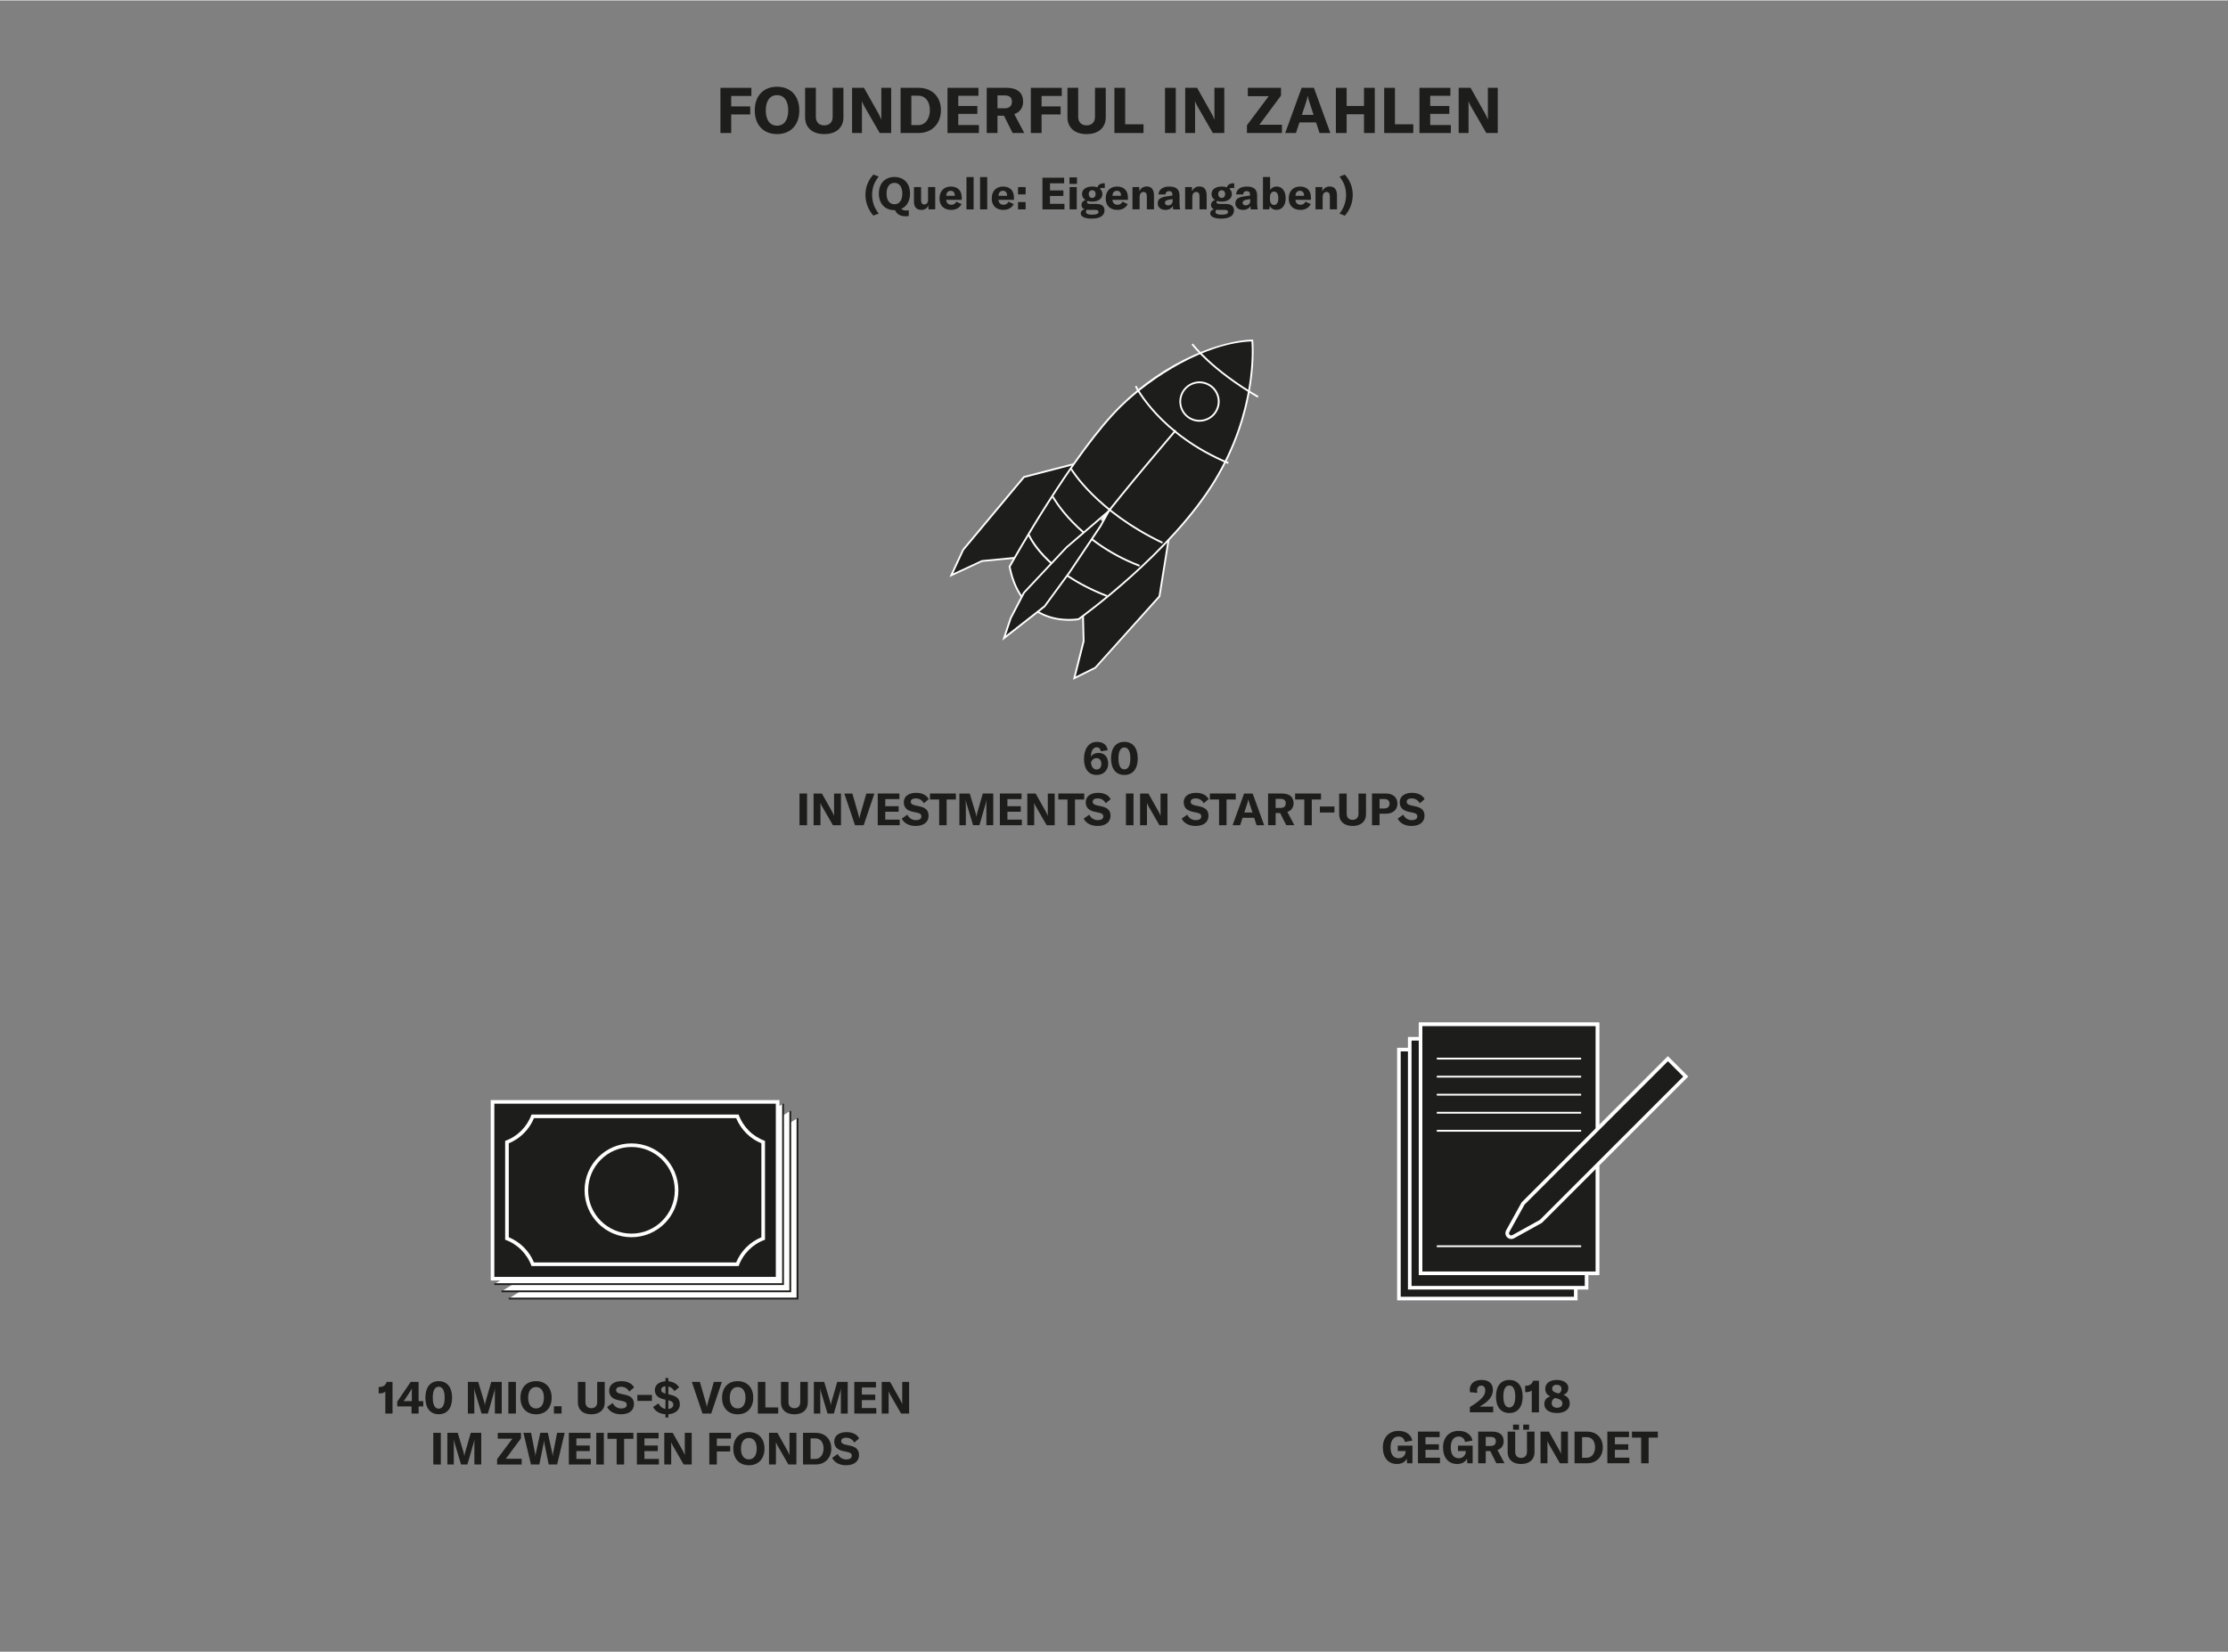 <?xml version="1.0" encoding="UTF-8"?>
<svg xmlns="http://www.w3.org/2000/svg" id="micro" viewBox="0 0 700 518.89" width="600" height="445">
  <rect x="0" y="0" width="700" height="518.89" fill="#808080" stroke="none"/>
  <defs>
    <style>
      .cls-1 {
        fill: #1d1d1b;
      }

      .cls-2 {
        fill: #fff;
      }
    </style>
  </defs>
  <path class="cls-1" d="M121.06,437.16c-.38.36-1.04.55-1.69.55h-.39v-2.02h.27c1.18,0,1.85-.49,2.24-1.58h1.83v9.95h-2.26v-6.89ZM131.52,441.81v2.24h-2.23v-2.24h-4.48v-1.51l4.22-6.19h2.49v6.05h1.46v1.65h-1.46ZM129.41,436.17h-.03c-.13.34-.29.62-.56,1.01l-1.39,2.13c-.28.41-.45.66-.64.85h2.59v-2.89c0-.52,0-.76.03-1.11ZM133.65,439.07c0-3.28,1.55-5.2,4.19-5.2s4.2,1.92,4.2,5.2-1.55,5.2-4.2,5.2-4.19-1.92-4.19-5.2ZM139.71,439.07c0-2.24-.67-3.45-1.88-3.45s-1.86,1.2-1.86,3.45.67,3.45,1.86,3.45,1.88-1.2,1.88-3.45ZM147,434.11h3.25l1.83,6.09c.14.48.2.85.24,1.2h.03c.04-.35.11-.74.25-1.23l1.75-6.07h3.29v9.95h-2.16v-6.78c0-.38.01-.74.06-1.12h-.04c-.03.28-.13.7-.21.97l-2,6.93h-1.99l-2.09-6.93c-.1-.27-.18-.69-.21-.95h-.04c.03.34.06.71.06,1.11v6.78h-2.02v-9.95ZM159.72,444.06v-9.95h2.37v9.95h-2.37ZM163.52,439.08c0-3.21,1.92-5.21,4.9-5.21s4.9,2,4.9,5.21-1.92,5.21-4.9,5.21-4.9-2.02-4.9-5.21ZM170.89,439.08c0-2.1-.91-3.36-2.47-3.36s-2.48,1.26-2.48,3.36.92,3.36,2.48,3.36,2.47-1.26,2.47-3.36ZM176.44,444.06h-2.4v-2.3h2.4v2.3ZM183.93,434.11v6.37c0,1.16.69,1.89,1.85,1.89s1.85-.73,1.85-1.89v-6.37h2.37v6.47c0,2.27-1.57,3.71-4.22,3.71s-4.22-1.44-4.22-3.71v-6.47h2.37ZM190.75,441.98l1.75-1.23c.52,1.02,1.39,1.71,2.7,1.71.95,0,1.71-.35,1.71-1.13,0-.74-.43-1.02-1.44-1.23l-1.33-.28c-1.74-.38-2.75-1.32-2.75-2.98,0-1.82,1.48-2.96,3.88-2.96,1.76,0,3.25.64,3.95,1.98l-1.54,1.3c-.5-.97-1.43-1.53-2.56-1.53-.94,0-1.54.39-1.54,1.02s.39.97,1.44,1.2l1.44.31c1.76.39,2.72,1.23,2.72,2.94,0,1.89-1.46,3.19-4.06,3.19-2.14,0-3.68-.91-4.37-2.31ZM204.82,438.19v1.89h-4.58v-1.89h4.58ZM209.99,444.27v1.02h-.92v-1.02c-1.83-.11-3.22-.94-3.88-2.28l1.69-1.13c.52,1.01,1.23,1.57,2.19,1.72v-2.9l-.53-.11c-1.86-.42-2.8-1.4-2.8-2.87,0-1.61,1.27-2.66,3.33-2.79v-1.02h.92v1.02c1.47.13,2.61.76,3.39,1.89l-1.51,1.22c-.43-.8-1.05-1.3-1.88-1.47v2.45l.6.14c2.09.46,3.01,1.34,3.01,3.04s-1.4,2.94-3.61,3.1ZM209.07,437.78v-2.3c-.83.06-1.33.45-1.33,1.11,0,.57.34.92,1.33,1.19ZM211.53,441.28c0-.76-.43-1.11-1.54-1.4v2.72c.95-.08,1.54-.56,1.54-1.32ZM217.37,434.11h2.52l1.85,6.42c.17.59.27.98.31,1.37h.06c.06-.39.14-.78.32-1.37l1.85-6.42h2.52l-3.35,9.95h-2.73l-3.35-9.95ZM226.86,439.08c0-3.21,1.92-5.21,4.9-5.21s4.9,2,4.9,5.21-1.92,5.21-4.9,5.21-4.9-2.02-4.9-5.21ZM234.23,439.08c0-2.1-.91-3.36-2.47-3.36s-2.48,1.26-2.48,3.36.92,3.36,2.48,3.36,2.47-1.26,2.47-3.36ZM238.1,434.11h2.37v8.03h4.03v1.92h-6.4v-9.95ZM247.73,434.11v6.37c0,1.16.69,1.89,1.85,1.89s1.85-.73,1.85-1.89v-6.37h2.37v6.47c0,2.27-1.57,3.71-4.22,3.71s-4.22-1.44-4.22-3.71v-6.47h2.37ZM255.7,434.11h3.25l1.83,6.09c.14.48.2.85.24,1.2h.03c.04-.35.11-.74.25-1.23l1.75-6.07h3.29v9.95h-2.16v-6.78c0-.38.01-.74.06-1.12h-.04c-.03.28-.13.7-.21.97l-2,6.93h-1.99l-2.09-6.93c-.1-.27-.18-.69-.21-.95h-.04c.03.34.06.71.06,1.11v6.78h-2.02v-9.95ZM275.32,442.31v1.75h-6.91v-9.95h6.81v1.75h-4.44v2.24h4.2v1.74h-4.2v2.47h4.54ZM277.03,434.11h2.62l3.19,5.67c.22.42.48.92.6,1.29h.03c0-.39-.01-.8-.01-1.27v-5.69h2.17v9.95h-2.52l-3.31-5.73c-.24-.45-.46-.85-.59-1.22h-.03c0,.41.01.83.01,1.32v5.63h-2.17v-9.95Z"/>
  <path class="cls-1" d="M251.19,259.17v-9.95h2.37v9.95h-2.37ZM255.62,249.23h2.62l3.19,5.67c.22.42.48.92.6,1.29h.03c0-.39-.01-.8-.01-1.27v-5.69h2.17v9.95h-2.52l-3.31-5.73c-.24-.45-.46-.85-.59-1.22h-.03c0,.41.01.83.01,1.32v5.63h-2.17v-9.95ZM265.28,249.23h2.52l1.85,6.42c.17.59.27.98.31,1.37h.06c.06-.39.14-.78.32-1.37l1.85-6.42h2.52l-3.35,9.95h-2.73l-3.35-9.95ZM282.68,257.42v1.75h-6.91v-9.95h6.81v1.75h-4.44v2.24h4.2v1.74h-4.2v2.47h4.54ZM283.32,257.1l1.75-1.23c.52,1.02,1.39,1.71,2.7,1.71.95,0,1.71-.35,1.71-1.13,0-.74-.43-1.02-1.44-1.23l-1.33-.28c-1.74-.38-2.75-1.32-2.75-2.98,0-1.82,1.48-2.96,3.88-2.96,1.76,0,3.25.64,3.95,1.98l-1.54,1.3c-.5-.97-1.43-1.53-2.56-1.53-.94,0-1.54.39-1.54,1.02s.39.97,1.44,1.2l1.44.31c1.76.39,2.72,1.23,2.72,2.94,0,1.89-1.46,3.19-4.06,3.19-2.14,0-3.68-.91-4.37-2.31ZM300.32,251.1h-2.9v8.07h-2.35v-8.07h-2.89v-1.88h8.14v1.88ZM301.43,249.23h3.25l1.83,6.09c.14.48.2.85.24,1.2h.03c.04-.35.11-.74.25-1.23l1.75-6.07h3.29v9.95h-2.16v-6.78c0-.38.01-.74.06-1.12h-.04c-.03.28-.13.7-.21.97l-2,6.93h-1.99l-2.09-6.93c-.1-.27-.18-.69-.21-.95h-.04c.03.34.06.71.06,1.11v6.78h-2.02v-9.95ZM321.05,257.42v1.75h-6.91v-9.95h6.81v1.75h-4.44v2.24h4.2v1.74h-4.2v2.47h4.54ZM322.77,249.23h2.62l3.19,5.67c.22.42.48.92.6,1.29h.03c0-.39-.01-.8-.01-1.27v-5.69h2.17v9.95h-2.52l-3.31-5.73c-.24-.45-.46-.85-.59-1.22h-.03c0,.41.01.83.01,1.32v5.63h-2.17v-9.95ZM340.64,251.1h-2.9v8.07h-2.35v-8.07h-2.89v-1.88h8.14v1.88ZM340.48,257.1l1.75-1.23c.52,1.02,1.39,1.71,2.7,1.71.95,0,1.71-.35,1.71-1.13,0-.74-.43-1.02-1.44-1.23l-1.33-.28c-1.74-.38-2.75-1.32-2.75-2.98,0-1.82,1.48-2.96,3.88-2.96,1.76,0,3.25.64,3.95,1.98l-1.54,1.3c-.5-.97-1.43-1.53-2.56-1.53-.94,0-1.54.39-1.54,1.02s.39.97,1.44,1.2l1.44.31c1.76.39,2.72,1.23,2.72,2.94,0,1.89-1.46,3.19-4.06,3.19-2.14,0-3.68-.91-4.37-2.31ZM353.76,259.17v-9.95h2.37v9.95h-2.37ZM358.2,249.23h2.62l3.19,5.67c.22.42.48.92.6,1.29h.03c0-.39-.01-.8-.01-1.27v-5.69h2.17v9.95h-2.52l-3.31-5.73c-.24-.45-.46-.85-.59-1.22h-.03c0,.41.01.83.01,1.32v5.63h-2.17v-9.95ZM371.26,257.1l1.75-1.23c.52,1.02,1.39,1.71,2.7,1.71.95,0,1.71-.35,1.71-1.13,0-.74-.43-1.02-1.44-1.23l-1.33-.28c-1.74-.38-2.75-1.32-2.75-2.98,0-1.82,1.48-2.96,3.88-2.96,1.76,0,3.25.64,3.95,1.98l-1.54,1.3c-.5-.97-1.43-1.53-2.56-1.53-.94,0-1.54.39-1.54,1.02s.39.97,1.44,1.2l1.44.31c1.76.39,2.72,1.23,2.72,2.94,0,1.89-1.46,3.19-4.06,3.19-2.14,0-3.68-.91-4.37-2.31ZM388.26,251.1h-2.9v8.07h-2.35v-8.07h-2.89v-1.88h8.14v1.88ZM394.06,256.85h-3.67l-.76,2.33h-2.37l3.61-9.95h2.7l3.61,9.95h-2.38l-.76-2.33ZM393.51,255.18l-.91-2.77c-.14-.43-.27-.81-.36-1.4h-.03c-.1.59-.22.97-.36,1.4l-.91,2.77h2.58ZM402.21,255.36h-1.43v3.81h-2.37v-9.95h4.37c2.52,0,3.64,1.23,3.64,3.05,0,1.25-.66,2.3-1.95,2.73l2.2,4.16h-2.56l-1.91-3.81ZM400.78,253.74h1.53c1.15,0,1.65-.56,1.65-1.46s-.49-1.39-1.65-1.39h-1.53v2.84ZM415.04,251.1h-2.9v8.07h-2.35v-8.07h-2.89v-1.88h8.14v1.88ZM419.26,253.3v1.89h-4.58v-1.89h4.58ZM423.11,249.23v6.37c0,1.16.69,1.89,1.85,1.89s1.85-.73,1.85-1.89v-6.37h2.37v6.47c0,2.27-1.57,3.71-4.22,3.71s-4.22-1.44-4.22-3.71v-6.47h2.37ZM439.05,252.35c0,1.98-1.39,3.21-3.63,3.21h-1.99v3.61h-2.37v-9.95h4.41c2.16,0,3.57,1.23,3.57,3.12ZM436.58,252.42c0-.94-.6-1.48-1.67-1.48h-1.47v2.97h1.47c1.05,0,1.67-.55,1.67-1.48ZM439.13,257.1l1.75-1.23c.52,1.02,1.39,1.71,2.7,1.71.95,0,1.71-.35,1.71-1.13,0-.74-.43-1.02-1.44-1.23l-1.33-.28c-1.74-.38-2.75-1.32-2.75-2.98,0-1.82,1.48-2.96,3.88-2.96,1.76,0,3.25.64,3.95,1.98l-1.54,1.3c-.5-.97-1.43-1.53-2.56-1.53-.94,0-1.54.39-1.54,1.02s.39.97,1.44,1.2l1.44.31c1.76.39,2.72,1.23,2.72,2.94,0,1.89-1.46,3.19-4.06,3.19-2.14,0-3.68-.91-4.37-2.31Z"/>
  <g>
    <path class="cls-1" d="M229.73,30.02v3.28h5.98v2.52h-5.98v5.84h-3.38v-14.2h9.72v2.56h-6.34Z"/>
    <path class="cls-1" d="M237.13,34.56c0-4.58,2.74-7.44,7-7.44s7,2.86,7,7.44-2.74,7.44-7,7.44-7-2.88-7-7.44ZM247.65,34.56c0-3-1.3-4.8-3.52-4.8s-3.54,1.8-3.54,4.8,1.32,4.8,3.54,4.8,3.52-1.8,3.52-4.8Z"/>
    <path class="cls-1" d="M256.33,27.46v9.1c0,1.66.98,2.7,2.64,2.7s2.64-1.04,2.64-2.7v-9.1h3.38v9.24c0,3.24-2.24,5.3-6.02,5.3s-6.02-2.06-6.02-5.3v-9.24h3.38Z"/>
    <path class="cls-1" d="M267.71,27.46h3.74l4.56,8.1c.32.6.68,1.32.86,1.84h.04c0-.56-.02-1.14-.02-1.82v-8.12h3.1v14.2h-3.6l-4.72-8.18c-.34-.64-.66-1.22-.84-1.74h-.04c0,.58.02,1.18.02,1.88v8.04h-3.1v-14.2Z"/>
    <path class="cls-1" d="M282.95,27.46h5.66c4.26,0,7.02,2.84,7.02,7.02s-2.76,7.18-7.06,7.18h-5.62v-14.2ZM288.43,39.18c2.4,0,3.72-2.16,3.72-4.7s-1.24-4.54-3.68-4.54h-2.14v9.24h2.1Z"/>
    <path class="cls-1" d="M307.55,39.16v2.5h-9.86v-14.2h9.72v2.5h-6.34v3.2h6v2.48h-6v3.52h6.48Z"/>
    <path class="cls-1" d="M315.43,36.22h-2.04v5.44h-3.38v-14.2h6.24c3.6,0,5.2,1.76,5.2,4.36,0,1.78-.94,3.28-2.78,3.9l3.14,5.94h-3.66l-2.72-5.44ZM313.39,33.9h2.18c1.64,0,2.36-.8,2.36-2.08s-.7-1.98-2.36-1.98h-2.18v4.06Z"/>
    <path class="cls-1" d="M327.25,30.02v3.28h5.98v2.52h-5.98v5.84h-3.38v-14.2h9.72v2.56h-6.34Z"/>
    <path class="cls-1" d="M338.75,27.46v9.1c0,1.66.98,2.7,2.64,2.7s2.64-1.04,2.64-2.7v-9.1h3.38v9.24c0,3.24-2.24,5.3-6.02,5.3s-6.02-2.06-6.02-5.3v-9.24h3.38Z"/>
    <path class="cls-1" d="M350.13,27.46h3.38v11.46h5.76v2.74h-9.14v-14.2Z"/>
    <path class="cls-1" d="M366.03,41.66v-14.2h3.38v14.2h-3.38Z"/>
    <path class="cls-1" d="M372.37,27.46h3.74l4.56,8.1c.32.6.68,1.32.86,1.84h.04c0-.56-.02-1.14-.02-1.82v-8.12h3.1v14.2h-3.6l-4.72-8.18c-.34-.64-.66-1.22-.84-1.74h-.04c0,.58.02,1.18.02,1.88v8.04h-3.1v-14.2Z"/>
    <path class="cls-1" d="M398.61,30.08h-6.56v-2.62h10.42v2.44l-6.8,9.16h7.1v2.6h-11v-2.44l6.84-9.14Z"/>
    <path class="cls-1" d="M413.49,38.34h-5.24l-1.08,3.32h-3.38l5.16-14.2h3.86l5.16,14.2h-3.4l-1.08-3.32ZM412.71,35.96l-1.3-3.96c-.2-.62-.38-1.16-.52-2h-.04c-.14.84-.32,1.38-.52,2l-1.3,3.96h3.68Z"/>
    <path class="cls-1" d="M431.93,41.66h-3.38v-5.9h-5.46v5.9h-3.38v-14.2h3.38v5.7h5.46v-5.7h3.38v14.2Z"/>
    <path class="cls-1" d="M434.89,27.46h3.38v11.46h5.76v2.74h-9.14v-14.2Z"/>
    <path class="cls-1" d="M455.83,39.16v2.5h-9.86v-14.2h9.72v2.5h-6.34v3.2h6v2.48h-6v3.52h6.48Z"/>
    <path class="cls-1" d="M458.29,27.46h3.74l4.56,8.1c.32.6.68,1.32.86,1.84h.04c0-.56-.02-1.14-.02-1.82v-8.12h3.1v14.2h-3.6l-4.72-8.18c-.34-.64-.66-1.22-.84-1.74h-.04c0,.58.02,1.18.02,1.88v8.04h-3.1v-14.2Z"/>
  </g>
  <g>
    <path class="cls-1" d="M271.91,61.08c0-2.58.97-4.68,2.48-6.37l1.68.64c-1.42,1.79-2.06,3.56-2.06,5.74s.64,4.06,2.06,5.88l-1.68.64c-1.53-1.74-2.48-4.01-2.48-6.54Z"/>
    <path class="cls-1" d="M284.73,66.01c.31,0,.52-.04.79-.11v1.84c-.38.06-.64.08-1.05.08-1.68,0-2.77-.71-3.25-1.92h-.2c-2.98,0-4.9-2.02-4.9-5.21s1.92-5.21,4.9-5.21,4.9,2,4.9,5.21c0,2.35-1.04,4.06-2.76,4.8.5.46,1.16.52,1.57.52ZM281.02,64.05c1.55,0,2.47-1.26,2.47-3.36s-.91-3.36-2.47-3.36-2.48,1.26-2.48,3.36.92,3.36,2.48,3.36Z"/>
    <path class="cls-1" d="M287.15,63.19v-4.54h2.24v4.15c0,.87.35,1.32,1.01,1.32.73,0,1.18-.57,1.18-1.46v-4.01h2.25v7h-2.14v-1.27c-.34.88-1.16,1.44-2.19,1.44-1.65,0-2.35-.99-2.35-2.63Z"/>
    <path class="cls-1" d="M302.16,62.66h-4.86c.01.95.67,1.55,1.61,1.55.69,0,1.2-.34,1.53-.98l1.65.76c-.56,1.15-1.75,1.83-3.21,1.83-2.31,0-3.71-1.33-3.71-3.6s1.37-3.74,3.56-3.74,3.43,1.27,3.43,3.5v.67ZM299.99,61.34c0-.99-.46-1.53-1.3-1.53s-1.36.59-1.39,1.58h2.69v-.06Z"/>
    <path class="cls-1" d="M305.9,65.66h-2.25v-10.16h2.25v10.16Z"/>
    <path class="cls-1" d="M310.17,65.66h-2.25v-10.16h2.25v10.16Z"/>
    <path class="cls-1" d="M318.57,62.66h-4.86c.01.95.67,1.55,1.61,1.55.69,0,1.2-.34,1.53-.98l1.65.76c-.56,1.15-1.75,1.83-3.21,1.83-2.31,0-3.71-1.33-3.71-3.6s1.37-3.74,3.56-3.74,3.43,1.27,3.43,3.5v.67ZM316.4,61.34c0-.99-.46-1.53-1.3-1.53s-1.36.59-1.39,1.58h2.69v-.06Z"/>
    <path class="cls-1" d="M322.24,60.95h-2.39v-2.3h2.39v2.3ZM322.24,65.66h-2.39v-2.3h2.39v2.3Z"/>
    <path class="cls-1" d="M334.43,63.91v1.75h-6.91v-9.95h6.81v1.75h-4.44v2.24h4.2v1.74h-4.2v2.47h4.54Z"/>
    <path class="cls-1" d="M336.02,55.6h2.34v2.05h-2.34v-2.05ZM336.05,58.65h2.25v7h-2.25v-7Z"/>
    <path class="cls-1" d="M346.45,58.91c-.38,0-.69.08-.91.25.52.41.81.98.81,1.67,0,1.43-1.22,2.38-3.19,2.38-.55,0-1.02-.07-1.44-.21-.14.1-.21.21-.21.38,0,.35.29.57.97.57h1.96c1.71,0,2.58.71,2.58,2.05,0,1.6-1.4,2.56-4.03,2.56-2.33,0-3.45-.69-3.45-1.68,0-.56.41-1.01,1.2-1.26-.64-.25-.95-.71-.95-1.32,0-.76.46-1.3,1.26-1.6-.7-.42-1.09-1.06-1.09-1.88,0-1.41,1.23-2.34,3.21-2.34.62,0,1.15.08,1.61.25.24-.78.92-1.27,2.03-1.27.1,0,.18,0,.29.01v1.5c-.24-.04-.43-.07-.64-.07ZM341.98,65.81c-.18,0-.35-.01-.5-.03-.2.18-.28.41-.28.66,0,.62.71.88,1.88.88,1.46,0,2.06-.32,2.06-.83,0-.45-.31-.67-.94-.67h-2.21ZM344.23,60.83c0-.71-.43-1.19-1.08-1.19s-1.09.48-1.09,1.19.43,1.23,1.09,1.23,1.08-.5,1.08-1.23Z"/>
    <path class="cls-1" d="M354.38,62.66h-4.86c.01.95.67,1.55,1.61,1.55.69,0,1.2-.34,1.53-.98l1.65.76c-.56,1.15-1.75,1.83-3.21,1.83-2.31,0-3.71-1.33-3.71-3.6s1.37-3.74,3.56-3.74,3.43,1.27,3.43,3.5v.67ZM352.21,61.34c0-.99-.46-1.53-1.3-1.53s-1.36.59-1.39,1.58h2.69v-.06Z"/>
    <path class="cls-1" d="M355.79,58.65h2.16v1.34c.49-1.02,1.26-1.53,2.33-1.53,1.51,0,2.28.97,2.28,2.84v4.34h-2.24v-4.03c0-.97-.34-1.43-1.05-1.43-.78,0-1.22.6-1.22,1.68v3.78h-2.25v-7Z"/>
    <path class="cls-1" d="M363.75,63.75c0-.66.24-1.18.71-1.51.46-.32,1.13-.55,2.2-.69l1.7-.24v-.24c0-.8-.34-1.15-1.04-1.15s-1.08.36-1.12,1.04h-2.23c.11-1.55,1.37-2.48,3.36-2.48,2.25,0,3.26.88,3.26,2.9v2.33c0,.83.07,1.51.2,1.95h-2.19c-.07-.34-.1-.71-.11-1.11-.35.78-1.25,1.27-2.34,1.27-1.44,0-2.41-.83-2.41-2.07ZM368.42,62.98v-.56l-1.21.2c-.83.15-1.2.45-1.2.97,0,.49.39.81.98.81.85,0,1.43-.57,1.43-1.41Z"/>
    <path class="cls-1" d="M372.34,58.65h2.16v1.34c.49-1.02,1.26-1.53,2.33-1.53,1.51,0,2.28.97,2.28,2.84v4.34h-2.24v-4.03c0-.97-.34-1.43-1.05-1.43-.78,0-1.22.6-1.22,1.68v3.78h-2.25v-7Z"/>
    <path class="cls-1" d="M387.13,58.91c-.38,0-.69.08-.91.25.52.41.81.98.81,1.67,0,1.43-1.22,2.38-3.19,2.38-.55,0-1.02-.07-1.44-.21-.14.1-.21.21-.21.38,0,.35.29.57.97.57h1.96c1.71,0,2.58.71,2.58,2.05,0,1.6-1.4,2.56-4.03,2.56-2.33,0-3.45-.69-3.45-1.68,0-.56.41-1.01,1.2-1.26-.64-.25-.95-.71-.95-1.32,0-.76.46-1.3,1.26-1.6-.7-.42-1.09-1.06-1.09-1.88,0-1.41,1.23-2.34,3.21-2.34.62,0,1.15.08,1.61.25.24-.78.92-1.27,2.03-1.27.1,0,.18,0,.29.01v1.5c-.24-.04-.43-.07-.64-.07ZM382.66,65.81c-.18,0-.35-.01-.5-.03-.2.18-.28.41-.28.66,0,.62.71.88,1.88.88,1.46,0,2.06-.32,2.06-.83,0-.45-.31-.67-.94-.67h-2.21ZM384.92,60.83c0-.71-.43-1.19-1.08-1.19s-1.09.48-1.09,1.19.43,1.23,1.09,1.23,1.08-.5,1.08-1.23Z"/>
    <path class="cls-1" d="M388.13,63.75c0-.66.24-1.18.71-1.51.46-.32,1.13-.55,2.2-.69l1.7-.24v-.24c0-.8-.34-1.15-1.04-1.15s-1.08.36-1.12,1.04h-2.23c.11-1.55,1.37-2.48,3.36-2.48,2.25,0,3.26.88,3.26,2.9v2.33c0,.83.07,1.51.2,1.95h-2.19c-.07-.34-.1-.71-.11-1.11-.35.78-1.25,1.27-2.34,1.27-1.44,0-2.41-.83-2.41-2.07ZM392.81,62.98v-.56l-1.21.2c-.83.15-1.2.45-1.2.97,0,.49.39.81.98.81.85,0,1.43-.57,1.43-1.41Z"/>
    <path class="cls-1" d="M398.94,64.59l-.14,1.06h-2v-10.16h2.25v4.1c.36-.67,1.11-1.12,2.07-1.12,1.72,0,2.82,1.46,2.82,3.67s-1.12,3.67-2.89,3.67c-.98,0-1.75-.48-2.12-1.23ZM401.63,62.16c0-1.33-.46-2.11-1.34-2.1-.81,0-1.29.69-1.29,1.81v.59c0,1.13.48,1.82,1.3,1.82s1.33-.76,1.33-2.12Z"/>
    <path class="cls-1" d="M411.88,62.66h-4.86c.01.95.67,1.55,1.61,1.55.69,0,1.2-.34,1.53-.98l1.65.76c-.56,1.15-1.75,1.83-3.21,1.83-2.31,0-3.71-1.33-3.71-3.6s1.37-3.74,3.56-3.74,3.43,1.27,3.43,3.5v.67ZM409.71,61.34c0-.99-.46-1.53-1.3-1.53s-1.36.59-1.39,1.58h2.69v-.06Z"/>
    <path class="cls-1" d="M413.29,58.65h2.16v1.34c.49-1.02,1.26-1.53,2.33-1.53,1.51,0,2.28.97,2.28,2.84v4.34h-2.24v-4.03c0-.97-.34-1.43-1.05-1.43-.78,0-1.22.6-1.22,1.68v3.78h-2.25v-7Z"/>
    <path class="cls-1" d="M420.85,66.98c1.42-1.82,2.06-3.7,2.06-5.88s-.64-3.95-2.06-5.74l1.68-.64c1.51,1.69,2.48,3.8,2.48,6.37s-.95,4.8-2.48,6.54l-1.68-.64Z"/>
  </g>
  <polygon class="cls-2" points="339.01 190.89 362.99 177.23 339.01 163.58 339.01 190.89"/>
  <path class="cls-1" d="M348.18,239.79c0,2.12-1.48,3.59-3.6,3.59-2.52,0-4.01-1.83-4.01-5.03s1.53-5.36,4.03-5.36c1.98,0,3.14.9,3.42,2.62l-2.13.34c-.17-.83-.62-1.26-1.33-1.26-1.11,0-1.76,1.09-1.82,2.96.48-.77,1.32-1.19,2.42-1.19,1.86,0,3.01,1.29,3.01,3.35ZM346.03,239.89c0-1.08-.6-1.81-1.53-1.81-.8,0-1.44.52-1.74,1.4.13,1.36.78,2.19,1.76,2.19s1.5-.67,1.5-1.78ZM349.07,238.18c0-3.28,1.55-5.2,4.19-5.2s4.2,1.92,4.2,5.2-1.55,5.2-4.2,5.2-4.19-1.92-4.19-5.2ZM355.14,238.18c0-2.24-.67-3.45-1.88-3.45s-1.86,1.2-1.86,3.45.67,3.45,1.86,3.45,1.88-1.2,1.88-3.45Z"/>
  <g>
    <path class="cls-1" d="M136.13,460.06v-9.95h2.37v9.95h-2.37Z"/>
    <path class="cls-1" d="M140.56,450.11h3.25l1.83,6.09c.14.48.2.85.24,1.2h.03c.04-.35.11-.74.25-1.23l1.75-6.07h3.29v9.95h-2.16v-6.78c0-.38.01-.74.06-1.12h-.04c-.03.28-.12.7-.21.97l-2,6.93h-1.99l-2.09-6.93c-.1-.27-.18-.69-.21-.95h-.04c.03.34.06.71.06,1.11v6.78h-2.02v-9.95Z"/>
    <path class="cls-1" d="M160.98,451.95h-4.59v-1.83h7.3v1.71l-4.76,6.42h4.97v1.82h-7.71v-1.71l4.79-6.4Z"/>
    <path class="cls-1" d="M164.47,450.11h2.38l1.27,6.46c.06.31.07.56.08.83h.04c.01-.27.04-.52.11-.83l1.4-6.46h2.37l1.41,6.46c.07.31.1.56.11.83h.04c.01-.27.03-.52.08-.83l1.27-6.46h2.38l-2.37,9.95h-2.65l-1.37-6.75c-.04-.22-.05-.46-.07-.73h-.05c-.01.27-.04.5-.08.73l-1.37,6.75h-2.63l-2.37-9.95Z"/>
    <path class="cls-1" d="M185.63,458.31v1.75h-6.91v-9.95h6.81v1.75h-4.44v2.24h4.2v1.74h-4.2v2.47h4.54Z"/>
    <path class="cls-1" d="M187.35,460.06v-9.95h2.37v9.95h-2.37Z"/>
    <path class="cls-1" d="M198.99,451.99h-2.9v8.07h-2.35v-8.07h-2.88v-1.88h8.14v1.88Z"/>
    <path class="cls-1" d="M207.01,458.31v1.75h-6.91v-9.95h6.81v1.75h-4.44v2.24h4.2v1.74h-4.2v2.47h4.54Z"/>
    <path class="cls-1" d="M208.73,450.11h2.62l3.19,5.67c.22.42.48.92.6,1.29h.03c0-.39-.02-.8-.02-1.27v-5.69h2.17v9.95h-2.52l-3.31-5.73c-.24-.45-.46-.85-.59-1.22h-.03c0,.41.01.83.01,1.32v5.63h-2.17v-9.95Z"/>
    <path class="cls-1" d="M225.22,451.91v2.3h4.19v1.76h-4.19v4.09h-2.37v-9.95h6.81v1.79h-4.44Z"/>
    <path class="cls-1" d="M230.39,455.09c0-3.21,1.92-5.21,4.9-5.21s4.9,2,4.9,5.21-1.92,5.21-4.9,5.21-4.9-2.02-4.9-5.21ZM237.75,455.09c0-2.1-.91-3.36-2.47-3.36s-2.48,1.26-2.48,3.36.92,3.36,2.48,3.36,2.47-1.26,2.47-3.36Z"/>
    <path class="cls-1" d="M241.63,450.11h2.62l3.19,5.67c.22.42.48.92.6,1.29h.03c0-.39-.02-.8-.02-1.27v-5.69h2.17v9.95h-2.52l-3.31-5.73c-.24-.45-.46-.85-.59-1.22h-.03c0,.41.01.83.01,1.32v5.63h-2.17v-9.95Z"/>
    <path class="cls-1" d="M252.3,450.11h3.96c2.98,0,4.92,1.99,4.92,4.92s-1.93,5.03-4.94,5.03h-3.94v-9.95ZM256.14,458.32c1.68,0,2.61-1.51,2.61-3.29s-.87-3.18-2.58-3.18h-1.5v6.47h1.47Z"/>
    <path class="cls-1" d="M261.44,457.99l1.75-1.23c.52,1.02,1.39,1.71,2.71,1.71.95,0,1.71-.35,1.71-1.13,0-.74-.44-1.02-1.44-1.23l-1.33-.28c-1.74-.38-2.74-1.32-2.74-2.98,0-1.82,1.48-2.96,3.88-2.96,1.77,0,3.25.64,3.95,1.98l-1.54,1.3c-.5-.97-1.43-1.53-2.56-1.53-.94,0-1.54.39-1.54,1.02s.39.97,1.44,1.2l1.44.31c1.77.39,2.72,1.23,2.72,2.94,0,1.89-1.46,3.19-4.06,3.19-2.14,0-3.69-.91-4.37-2.31Z"/>
  </g>
  <path class="cls-1" d="M461.79,442.02c1.46-.88,2.66-1.75,3.52-2.56.95-.94,1.33-1.68,1.33-2.68s-.45-1.51-1.26-1.51-1.32.56-1.32,1.48c0,.22.04.49.1.8l-2.3-.21c-.06-.27-.08-.53-.08-.77,0-1.88,1.43-3.08,3.71-3.08s3.56,1.13,3.56,3.12c0,1.34-.57,2.48-1.75,3.57-.64.59-1.44,1.13-2.42,1.69h4.26v1.79h-7.34v-1.65ZM470.01,438.69c0-3.28,1.55-5.2,4.19-5.2s4.2,1.92,4.2,5.2-1.55,5.2-4.2,5.2-4.19-1.92-4.19-5.2ZM476.07,438.69c0-2.24-.67-3.45-1.88-3.45s-1.86,1.2-1.86,3.45.67,3.45,1.86,3.45,1.88-1.2,1.88-3.45ZM481.26,436.78c-.38.36-1.04.55-1.69.55h-.39v-2.02h.27c1.18,0,1.85-.49,2.24-1.58h1.83v9.95h-2.26v-6.89ZM493.18,440.93c0,1.79-1.58,2.96-4.01,2.96s-3.96-1.09-3.96-2.79c0-1.26.59-2.03,1.89-2.44-1.11-.5-1.61-1.26-1.61-2.42,0-1.65,1.44-2.75,3.61-2.75s3.64.98,3.64,2.52c0,1.06-.49,1.76-1.54,2.16,1.37.53,1.98,1.41,1.98,2.76ZM490.88,440.87c0-.74-.46-1.22-1.55-1.51l-.74-.21c-.77.36-1.08.87-1.08,1.64,0,.88.69,1.44,1.71,1.44s1.67-.52,1.67-1.36ZM487.66,436.22c0,.67.46,1.11,1.54,1.39l.52.14c.62-.34.87-.77.87-1.43,0-.81-.55-1.3-1.48-1.3s-1.44.45-1.44,1.2Z"/>
  <g>
    <path class="cls-1" d="M434.46,454.72c0-3.12,1.88-5.22,4.93-5.22,2.61,0,4.02,1.4,4.33,3.05l-2.34.43c-.17-.94-.78-1.71-2-1.71-1.58,0-2.49,1.32-2.49,3.42s.85,3.4,2.52,3.4c1.51,0,2.2-1.18,2.2-2.05v-.21h-2.45v-1.69h4.61v5.53h-1.68l-.1-1.46c-.5,1.06-1.61,1.69-3.11,1.69-2.75,0-4.41-2.04-4.41-5.2Z"/>
    <path class="cls-1" d="M452.41,457.92v1.75h-6.91v-9.95h6.81v1.75h-4.44v2.24h4.2v1.74h-4.2v2.47h4.54Z"/>
    <path class="cls-1" d="M453.37,454.72c0-3.12,1.88-5.22,4.93-5.22,2.61,0,4.02,1.4,4.33,3.05l-2.34.43c-.17-.94-.78-1.71-2-1.71-1.58,0-2.49,1.32-2.49,3.42s.85,3.4,2.52,3.4c1.51,0,2.2-1.18,2.2-2.05v-.21h-2.45v-1.69h4.61v5.53h-1.68l-.1-1.46c-.5,1.06-1.61,1.69-3.11,1.69-2.75,0-4.41-2.04-4.41-5.2Z"/>
    <path class="cls-1" d="M468.22,455.86h-1.43v3.81h-2.37v-9.95h4.37c2.52,0,3.64,1.23,3.64,3.05,0,1.25-.66,2.3-1.95,2.73l2.2,4.16h-2.56l-1.9-3.81ZM466.79,454.24h1.53c1.15,0,1.65-.56,1.65-1.46s-.49-1.39-1.65-1.39h-1.53v2.84Z"/>
    <path class="cls-1" d="M476.05,449.73v6.37c0,1.16.69,1.89,1.85,1.89s1.85-.73,1.85-1.89v-6.37h2.37v6.47c0,2.27-1.57,3.71-4.22,3.71s-4.22-1.44-4.22-3.71v-6.47h2.37ZM475.38,447.52h1.86v1.61h-1.86v-1.61ZM478.56,447.52h1.86v1.61h-1.86v-1.61Z"/>
    <path class="cls-1" d="M484.02,449.73h2.62l3.19,5.67c.22.42.48.92.6,1.29h.03c0-.39-.01-.8-.01-1.27v-5.69h2.17v9.95h-2.52l-3.31-5.73c-.24-.45-.46-.85-.59-1.22h-.03c0,.41.01.83.01,1.32v5.63h-2.17v-9.95Z"/>
    <path class="cls-1" d="M494.69,449.73h3.96c2.98,0,4.92,1.99,4.92,4.92s-1.93,5.03-4.94,5.03h-3.94v-9.95ZM498.53,457.94c1.68,0,2.61-1.51,2.61-3.29s-.87-3.18-2.58-3.18h-1.5v6.47h1.47Z"/>
    <path class="cls-1" d="M511.91,457.92v1.75h-6.91v-9.95h6.81v1.75h-4.44v2.24h4.2v1.74h-4.2v2.47h4.54Z"/>
    <path class="cls-1" d="M520.87,451.61h-2.9v8.07h-2.35v-8.07h-2.89v-1.88h8.14v1.88Z"/>
  </g>
  <polygon class="cls-1" points="321.71 149.75 302.61 172.61 298.89 180.63 308.48 176.15 323.13 174.74 342.82 144.28 321.71 149.75"/>
  <path class="cls-2" d="M298.3,181.22l4.09-8.78,19.16-22.94,21.89-5.67-20.16,31.18-14.73,1.42-10.26,4.79ZM302.85,172.77l-3.38,7.28,8.98-4.17,14.51-1.4,19.22-29.73-20.31,5.26-19.02,22.77Z"/>
  <polygon class="cls-1" points="340.16 189.21 340.46 201.34 337.53 212.97 344.15 209.67 364.28 187.24 367.92 164.61 340.16 189.21"/>
  <path class="cls-2" d="M337.1,213.5l3.07-12.19-.29-12.22.1-.09,28.35-25.13-3.78,23.5-.06.06-20.21,22.49-7.18,3.57ZM340.45,189.34l.29,12.03v.04s-2.79,11.04-2.79,11.04l6.03-3,20.04-22.33,3.5-21.77-27.06,23.99Z"/>
  <g>
    <path class="cls-1" d="M317.2,177.92s19.62-35.39,34.87-50.39c15.25-15.01,32.63-20.44,41.38-20.67,0,0,2.3,20.86-11.72,43.97-14.02,23.11-42.85,43.59-42.85,43.59,0,0-17.73,3.54-21.69-16.5"/>
    <path class="cls-2" d="M335.86,194.93c-2.74,0-6.88-.51-10.63-3.02-4.25-2.84-7.04-7.53-8.31-13.94l-.02-.1.05-.09c.2-.35,19.81-35.59,34.92-50.46,6.81-6.7,14.84-12.21,23.21-15.93,6.59-2.93,13.28-4.68,18.36-4.82h.26s.03.25.03.25c.02.21,2.15,21.22-11.76,44.15-13.88,22.89-42.64,43.47-42.93,43.68l-.11.05s-1.24.24-3.09.24ZM317.5,177.97c1.24,6.2,3.95,10.74,8.04,13.47,5.8,3.88,12.54,2.83,13.23,2.71,1.38-.99,29.17-21.14,42.72-43.47,12.96-21.37,11.89-41.05,11.7-43.53-14.25.51-31.18,10.99-40.92,20.58-14.67,14.44-33.65,48.23-34.77,50.24Z"/>
    <path class="cls-2" d="M395.12,124.82c-14.75-8.58-20.71-16.6-20.76-16.68l.46-.33c.06.08,5.95,8.01,20.59,16.52l-.29.49Z"/>
    <path class="cls-2" d="M385.83,145.64c-21.64-9-29.19-24.17-29.26-24.32l.51-.25c.07.15,7.54,15.13,28.97,24.04l-.22.52Z"/>
    <path class="cls-2" d="M347.72,187.42c-10.42-4.02-16.58-9.07-19.92-12.6-3.63-3.84-4.78-6.69-4.82-6.81l.53-.21c.04.11,4.72,11.49,24.42,19.09l-.2.53ZM357.9,177.91c-10.18-3.9-17.07-9.62-21.06-13.73-4.33-4.46-6.28-8.05-6.3-8.08l.5-.27s1.94,3.57,6.23,7.97c3.95,4.06,10.77,9.71,20.84,13.58l-.2.53ZM365.11,170.67c-20.91-9.99-28.72-23.15-28.79-23.28l.49-.28c.08.13,7.81,13.15,28.55,23.05l-.24.51Z"/>
  </g>
  <polygon class="cls-1" points="345.75 165.2 336 179.76 328.22 190.38 315.46 200.37 317.56 194.09 321.7 186.12 335.06 171.88 348.39 160.44 345.75 165.2"/>
  <path class="cls-2" d="M314.89,201.17l2.39-7.17,4.21-8.07,13.36-14.24,14.54-12.49-3.41,6.16-9.76,14.56-7.83,10.68-13.5,10.57ZM321.93,186.29l-4.13,7.93-1.78,5.34,11.99-9.39,7.75-10.58,9.74-14.54,1.87-3.37-12.13,10.41-13.31,14.19Z"/>
  <g>
    <path class="cls-2" d="M346.27,163.57l-.45-.34c6.79-8.97,23.17-28.12,23.33-28.31l.43.37c-.17.19-16.52,19.34-23.31,28.29Z"/>
    <path class="cls-1" d="M382.35,128.57c-1.4,3.03-4.99,4.36-8.02,2.97-3.03-1.4-4.36-4.99-2.96-8.02s4.99-4.36,8.02-2.96c3.03,1.39,4.36,4.98,2.97,8.02"/>
    <path class="cls-2" d="M376.85,132.38c-.88,0-1.78-.19-2.63-.58-3.17-1.46-4.56-5.23-3.1-8.4.71-1.54,1.97-2.7,3.55-3.29,1.58-.59,3.3-.52,4.84.19,1.54.71,2.71,1.97,3.29,3.55.59,1.59.52,3.3-.19,4.84-1.07,2.32-3.36,3.68-5.76,3.68ZM376.86,120.28c-.67,0-1.35.12-2,.36-1.44.53-2.59,1.6-3.24,3-1.33,2.89-.06,6.32,2.82,7.64,2.89,1.33,6.32.06,7.64-2.83h0c.64-1.4.7-2.96.17-4.41-.53-1.44-1.6-2.59-3-3.23-.77-.35-1.59-.53-2.41-.53Z"/>
  </g>
  <polyline class="cls-2" points="250.56 351.22 250.56 407.91 159.85 407.91"/>
  <polygon class="cls-1" points="250.84 408.2 159.85 408.2 159.85 407.63 250.27 407.63 250.27 351.22 250.84 351.22 250.84 408.2"/>
  <polyline class="cls-2" points="248.29 348.95 248.29 405.65 157.58 405.65"/>
  <polygon class="cls-1" points="248.57 405.93 157.58 405.93 157.58 405.36 248.01 405.36 248.01 348.95 248.57 348.95 248.57 405.93"/>
  <polyline class="cls-2" points="246.02 346.69 246.02 403.38 155.31 403.38"/>
  <polygon class="cls-1" points="246.3 403.66 155.31 403.66 155.31 403.1 245.74 403.1 245.74 346.69 246.3 346.69 246.3 403.66"/>
  <rect class="cls-1" x="154.75" y="346.12" width="89.57" height="55.56"/>
  <path class="cls-2" d="M244.89,345.55h-90.71v56.69h90.71v-56.69ZM243.75,401.11h-88.44v-54.43h88.44v54.43Z"/>
  <g>
    <path class="cls-1" d="M167.39,397.14c-1.44-3.74-4.37-6.66-8.11-8.11v-30.27c3.74-1.44,6.66-4.37,8.11-8.11h64.29c1.44,3.74,4.37,6.67,8.11,8.11v30.27c-3.74,1.44-6.66,4.37-8.11,8.11h-64.29Z"/>
    <path class="cls-2" d="M232.07,350.09h-65.08c-1.37,3.86-4.42,6.91-8.28,8.28v31.06c3.86,1.37,6.91,4.42,8.28,8.28h65.08c1.37-3.86,4.42-6.91,8.28-8.28v-31.06c-3.86-1.37-6.91-4.42-8.28-8.28M231.29,351.22c1.5,3.6,4.33,6.43,7.92,7.92v29.51c-3.6,1.5-6.43,4.33-7.92,7.92h-63.52c-1.5-3.6-4.33-6.43-7.92-7.92v-29.51c3.6-1.5,6.43-4.33,7.92-7.92h63.52Z"/>
    <path class="cls-1" d="M198.4,388.07c-7.82,0-14.17-6.36-14.17-14.17s6.36-14.17,14.17-14.17,14.17,6.36,14.17,14.17-6.36,14.17-14.17,14.17"/>
    <path class="cls-2" d="M198.4,359.16c-8.14,0-14.74,6.6-14.74,14.74s6.6,14.74,14.74,14.74,14.74-6.6,14.74-14.74-6.6-14.74-14.74-14.74M198.4,360.29c7.5,0,13.61,6.1,13.61,13.61s-6.1,13.61-13.61,13.61-13.61-6.1-13.61-13.61,6.1-13.61,13.61-13.61"/>
  </g>
  <rect class="cls-1" x="446.32" y="321.74" width="55.56" height="78.24"/>
  <path class="cls-2" d="M502.44,321.18h-56.69v79.37h56.69v-79.37ZM501.31,399.41h-54.43v-77.1h54.43v77.1Z"/>
  <rect class="cls-1" x="439.52" y="329.68" width="55.56" height="78.24"/>
  <path class="cls-2" d="M495.64,329.11h-56.69v79.37h56.69v-79.37ZM494.51,330.25v77.1h-54.43v-77.1h54.43Z"/>
  <rect class="cls-1" x="442.92" y="326.28" width="55.56" height="78.24"/>
  <path class="cls-2" d="M499.04,325.71h-56.69v79.37h56.69v-79.37ZM497.91,326.85v77.1h-54.43v-77.1h54.43Z"/>
  <rect class="cls-1" x="446.32" y="321.74" width="55.56" height="78.24"/>
  <path class="cls-2" d="M502.44,321.18h-56.69v79.37h56.69v-79.37ZM501.31,322.31v77.1h-54.43v-77.1h54.43Z"/>
  <g>
    <path class="cls-1" d="M474.8,388.64c-.45,0-.87-.24-1.1-.63-.23-.39-.23-.86-.01-1.26l4.79-8.64,45.54-45.57,5.61,5.61-45.45,45.45-8.77,4.88c-.19.11-.4.16-.62.16"/>
    <path class="cls-2" d="M524.03,331.73l-.8.8-45.05,45.05-.11.11-.08.14-4.79,8.65c-.32.57-.31,1.25.02,1.82.33.56.94.91,1.58.91.31,0,.62-.08.89-.23l8.64-4.79.14-.08.11-.11,45.05-45.05.8-.8-.8-.8-4.81-4.81-.8-.8ZM524.03,333.34l4.81,4.81-45.05,45.05-8.64,4.79c-.11.06-.23.09-.34.09-.49,0-.89-.54-.61-1.05l4.79-8.64,45.05-45.05Z"/>
  </g>
  <path class="cls-2" d="M496.77,391.76h-45.35v-.57h45.35v.57ZM496.77,355.48h-45.35v-.57h45.35v.57ZM496.77,349.81h-45.35v-.57h45.35v.57ZM496.77,344.14h-45.35v-.57h45.35v.57ZM496.77,338.47h-45.35v-.57h45.35v.57ZM496.77,332.8h-45.35v-.57h45.35v.57Z"/>
</svg>
